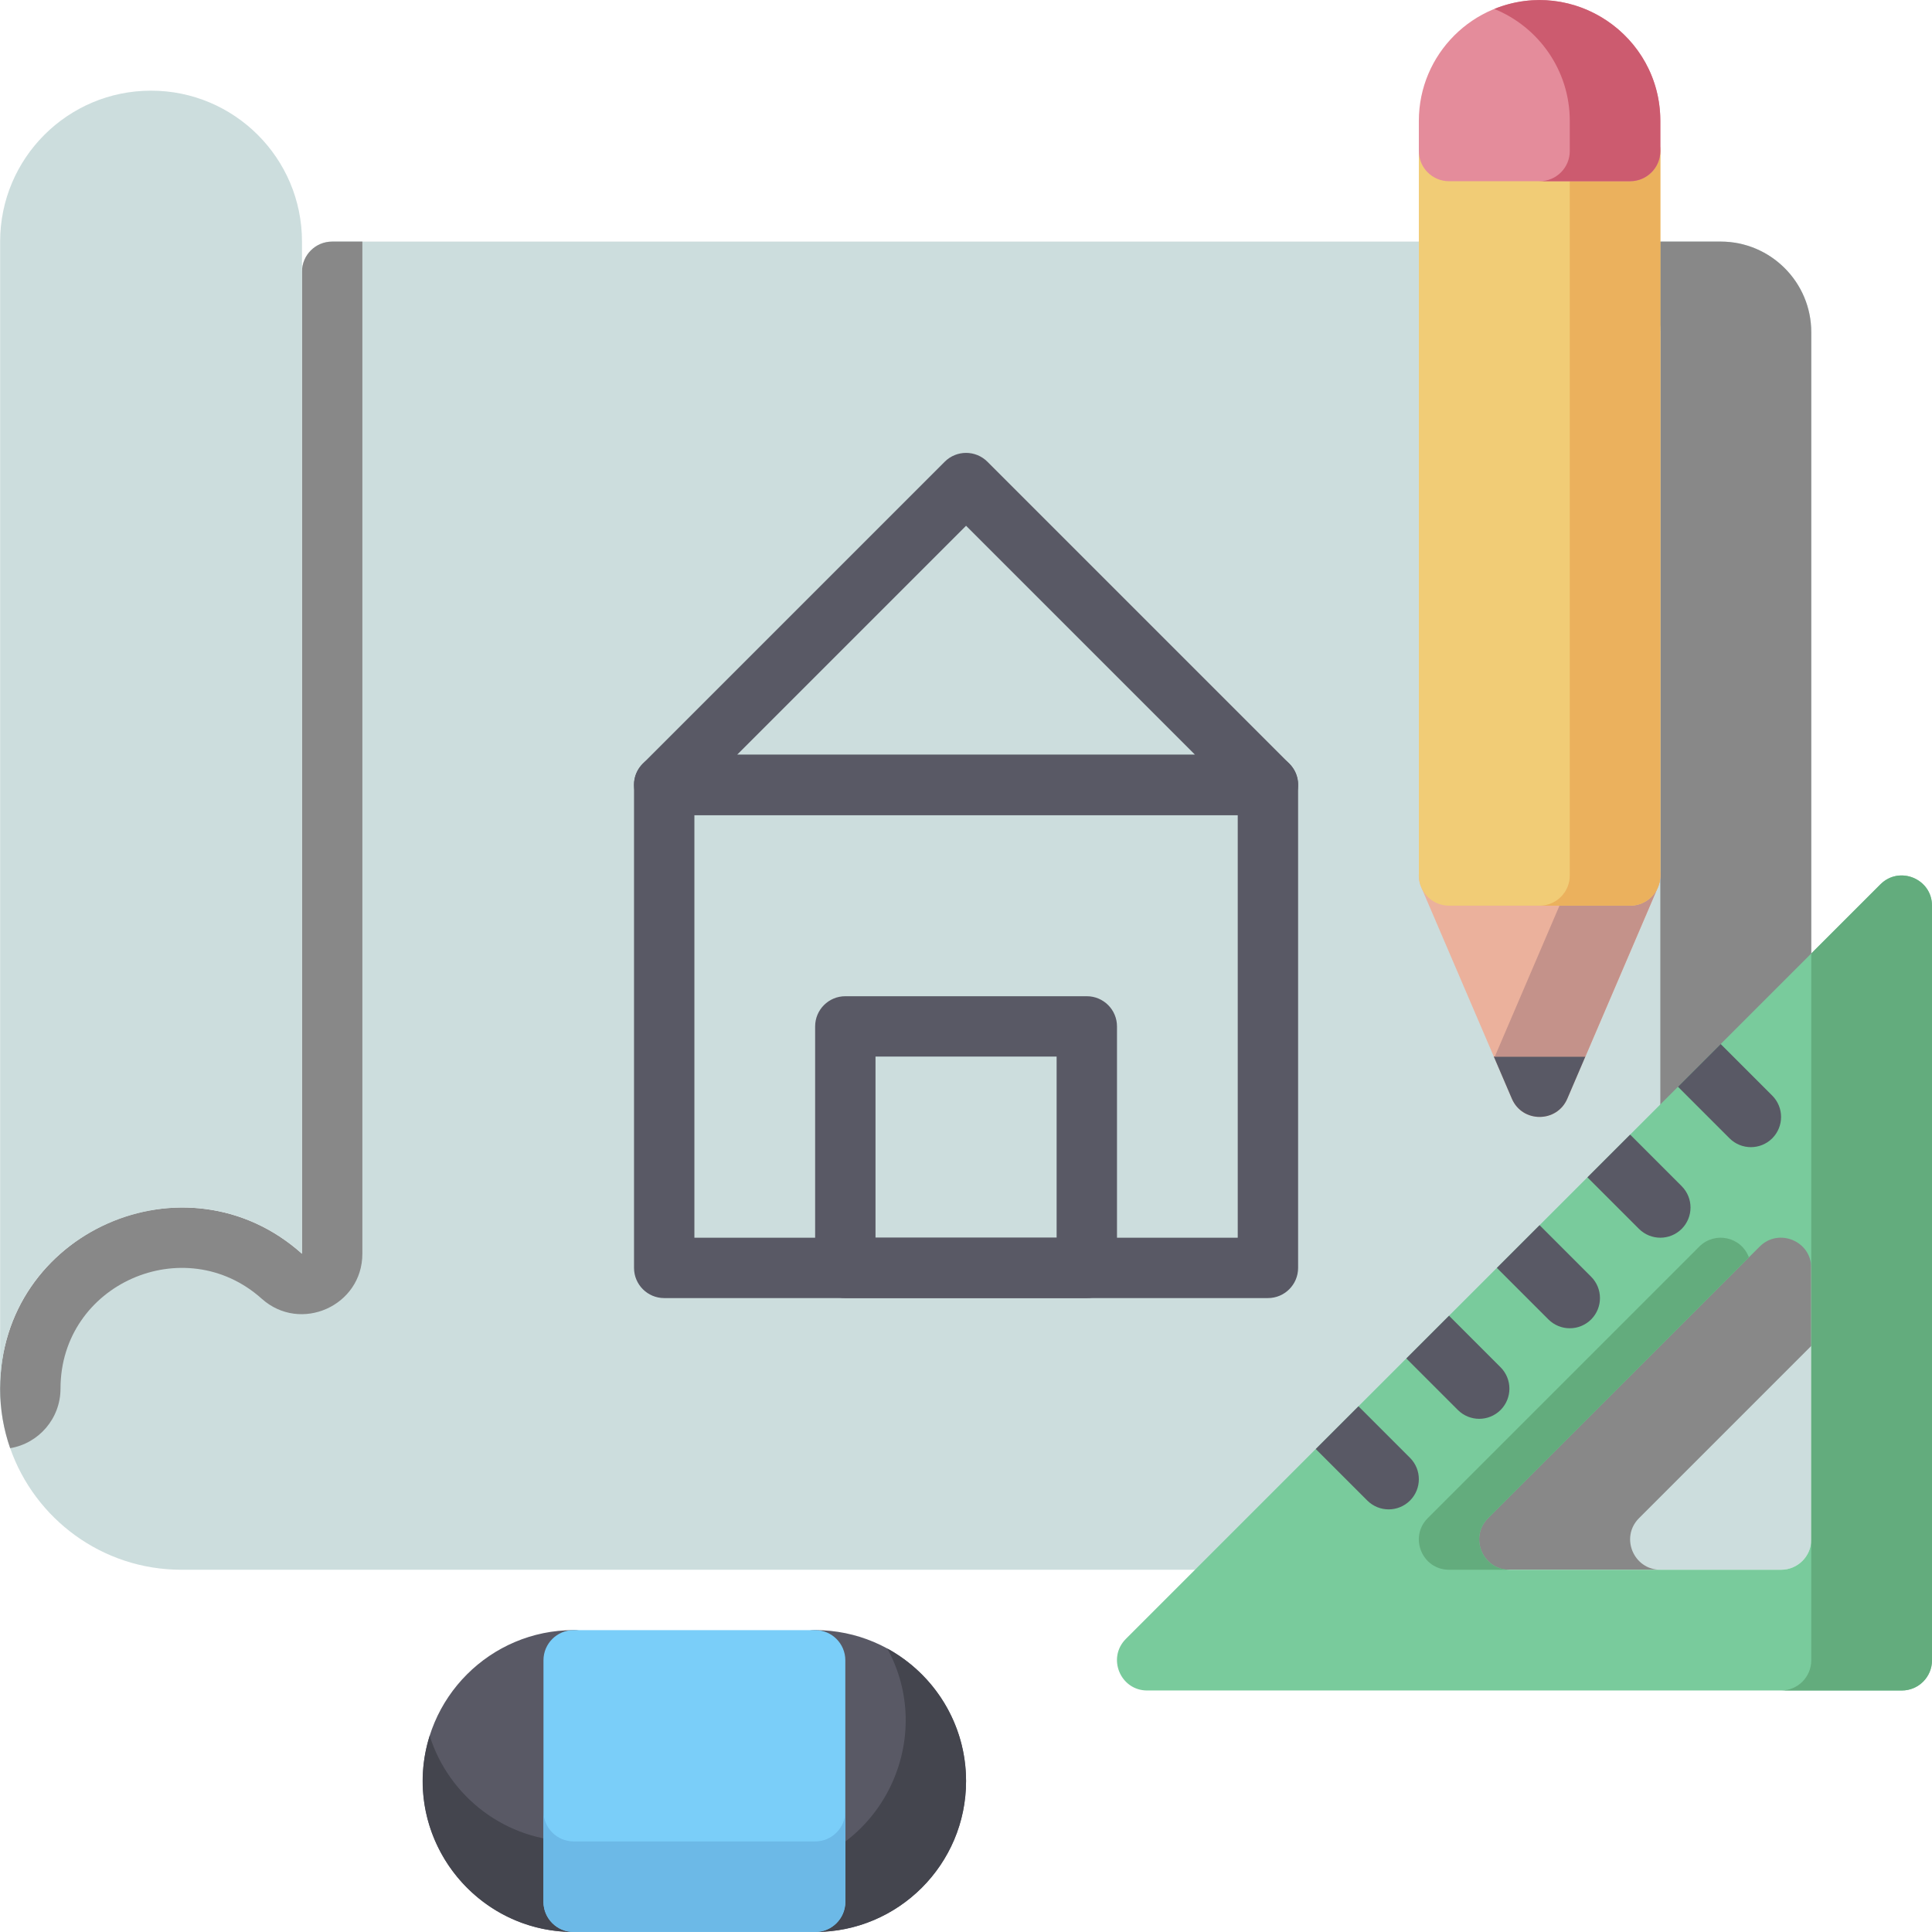 <svg id="Layer_1" enable-background="new 0 0 512.035 512.035" height="512" viewBox="0 0 512.035 512.035" width="512" xmlns="http://www.w3.org/2000/svg">
  <g>
    <path d="m480.035 88.028v320c0 4.42-3.58 8-8 8h-424c-20.94 0-38.8-13.48-45.34-32.22-10.839-31.132 12.382-63.78 45.34-63.78 12.28 0 23.5 4.64 32 12.25v-260.25c0-4.42 3.58-8 8-8h368c13.23 0 24 10.77 24 24z" fill="#CCDDDD"/>
    <path d="m480.035 356.708v-64l-123.32 123.32h83.32c-7.093 0-10.692-8.606-5.66-13.66z" fill="#888888"/>
    <path d="m480.035 88.028v248c0-7.093-8.606-10.692-13.66-5.66l-26.34 26.34v-268.68c0-13.23-10.77-24-24-24h40c13.23 0 24 10.77 24 24z" fill="#888888"/>
    <path d="m96.035 64.028v268.25c0 13.827-16.409 21.117-26.67 11.92-20.443-18.291-53.33-3.93-53.33 23.83 0 7.93-5.77 14.52-13.34 15.78-1.72-4.94-2.66-10.25-2.66-15.78 0-41.614 49.352-63.189 80-35.75v-260.25c0-4.42 3.58-8 8-8z" fill="#888888"/>

    <path d="m80.035 64.028v268.25c-30.656-27.446-80-5.848-80 35.75v-304c0-22.091 17.909-40 40-40 22.03 0 40 17.848 40 40z" fill="#CCDDDD"/>
    <path d="m498.375 234.368-200 200c-5.024 5.046-1.443 13.66 5.66 13.66h200c4.42 0 8-3.58 8-8v-200c0-7.092-8.607-10.692-13.66-5.66zm-18.34 173.66c0 4.42-3.58 8-8 8h-72c-7.093 0-10.692-8.606-5.66-13.66l72-72c5.047-5.026 13.66-1.44 13.66 5.66z" fill="#79cb9c"/>
    <path d="m450.375 330.368-72 72c-5.024 5.046-1.443 13.66 5.66 13.66h16c-7.093 0-10.692-8.606-5.66-13.66l69.135-69.134c-2.055-5.489-9.028-6.955-13.135-2.866z" fill="#63ac7d"/>
    <path d="m512.035 240.028v200c0 4.42-3.58 8-8 8h-32c4.42 0 8-3.58 8-8v-187.32l18.34-18.34c5.047-5.025 13.66-1.44 13.66 5.66z" fill="#63ac7d"/>
    <path d="m336.035 216.028h-160c-7.114 0-10.684-8.63-5.657-13.657l80-80c3.125-3.124 8.189-3.124 11.314 0l80 80c5.03 5.031 1.451 13.657-5.657 13.657zm-140.687-16h121.373l-60.687-60.686z" fill="#595965"/>
    <path d="m336.035 344.028h-160c-4.418 0-8-3.582-8-8v-128c0-4.418 3.582-8 8-8h160c4.418 0 8 3.582 8 8v128c0 4.419-3.582 8-8 8zm-152-16h144v-112h-144z" fill="#595965"/>
    <path d="m288.035 344.028h-64c-4.418 0-8-3.582-8-8v-64c0-4.418 3.582-8 8-8h64c4.418 0 8 3.582 8 8v64c0 4.419-3.582 8-8 8zm-56-16h48v-48h-48z" fill="#595965"/>
    <path d="m439.385 235.178c-21.2 49.47-17.195 40.125-24 56-2.763 6.448-11.932 6.458-14.7 0-6.353-14.82-1.556-3.627-24-56-2.27-5.29 1.628-11.15 7.35-11.15h48c5.732 0 9.615 5.871 7.35 11.15z" fill="#ebb19c"/>
    <path d="m420.165 280.028-4.78 11.15c-2.763 6.448-11.932 6.458-14.7 0l-4.78-11.15z" fill="#595965"/>
    <path d="m432.035 224.028h-24c5.732 0 9.615 5.871 7.35 11.15l-19.22 44.85h24l19.22-44.85c2.27-5.29-1.628-11.15-7.35-11.15z" fill="#c4928a"/>
    <path d="m440.035 40.028v192c0 4.42-3.58 8-8 8h-48c-4.42 0-8-3.58-8-8v-192c0-4.42 3.58-8 8-8h48c4.42 0 8 3.58 8 8z" fill="#f1cc76"/>
    <path d="m432.035 32.028h-24c4.42 0 8 3.58 8 8v192c0 4.42-3.58 8-8 8h24c4.42 0 8-3.58 8-8v-192c0-4.42-3.58-8-8-8z" fill="#ebb15d"/>
    <path d="m440.035 32.028v8c0 4.42-3.58 8-8 8h-48c-4.42 0-8-3.58-8-8v-8c0-17.65 14.36-32 32-32s32 14.35 32 32z" fill="#e48c9b"/>
    <path d="m396.035 2.372c11.713 4.757 20 16.251 20 29.657v8c0 4.42-3.58 8-8 8h24c4.42 0 8-3.58 8-8v-8c0-22.697-23.068-38.159-44-29.657z" fill="#cc5b6f"/>
    <path d="m160.035 440.028v64c0 4.42-3.58 8-8 8-22.06 0-40-17.94-40-40s17.94-40 40-40c4.42 0 8 3.58 8 8z" fill="#595965"/>
    <path d="m152.035 488.028c-17.88 0-33.052-11.787-38.159-28-8.098 25.702 11.18 52 38.159 52 4.42 0 8-3.58 8-8v-24c0 4.42-3.58 8-8 8z" fill="#44454e"/>
    <g fill="#595965">
      <path d="m469.695 301.688c-3.141 3.121-8.18 3.12-11.32 0l-13.66-13.66 11.32-11.32 13.66 13.66c3.12 3.13 3.12 8.19 0 11.32z"/>
      <path d="m445.695 325.688c-3.141 3.121-8.18 3.12-11.32 0l-13.66-13.66 11.32-11.32 13.66 13.66c3.12 3.13 3.12 8.19 0 11.32z"/>
      <path d="m421.695 349.688c-3.141 3.121-8.18 3.12-11.32 0l-13.66-13.66 11.32-11.32 13.66 13.66c3.12 3.13 3.12 8.19 0 11.32z"/>
      <path d="m397.695 373.688c-3.141 3.121-8.18 3.12-11.32 0l-13.66-13.66 11.32-11.32 13.66 13.66c3.12 3.13 3.12 8.19 0 11.32z"/>
      <path d="m373.695 397.688c-3.141 3.121-8.18 3.12-11.32 0l-13.66-13.66 11.32-11.32 13.66 13.66c3.12 3.13 3.12 8.19 0 11.32z"/>
      <path d="m256.035 472.028c0 22.06-17.94 40-40 40-4.42 0-8-3.58-8-8v-64c0-4.42 3.58-8 8-8 22.06 0 40 17.94 40 40z"/>
    </g>
  
    <path d="m235.159 436.904c12.787 23.395-.703 52.938-27.125 58.32v8.805c0 4.42 3.58 8 8 8 22.06 0 40-17.94 40-40 .001-15.137-8.447-28.333-20.875-35.125z" fill="#44454e"/>
    <path d="m224.035 440.028v64c0 4.42-3.58 8-8 8h-64c-4.42 0-8-3.58-8-8v-64c0-4.42 3.58-8 8-8h64c4.42 0 8 3.58 8 8z" fill="#7acef9"/>
    <path d="m216.035 488.028h-64c-4.42 0-8-3.58-8-8v24c0 4.42 3.58 8 8 8h64c4.42 0 8-3.58 8-8v-24c0 4.42-3.58 8-8 8z" fill="#6cb9e7"/>
  </g>
</svg>